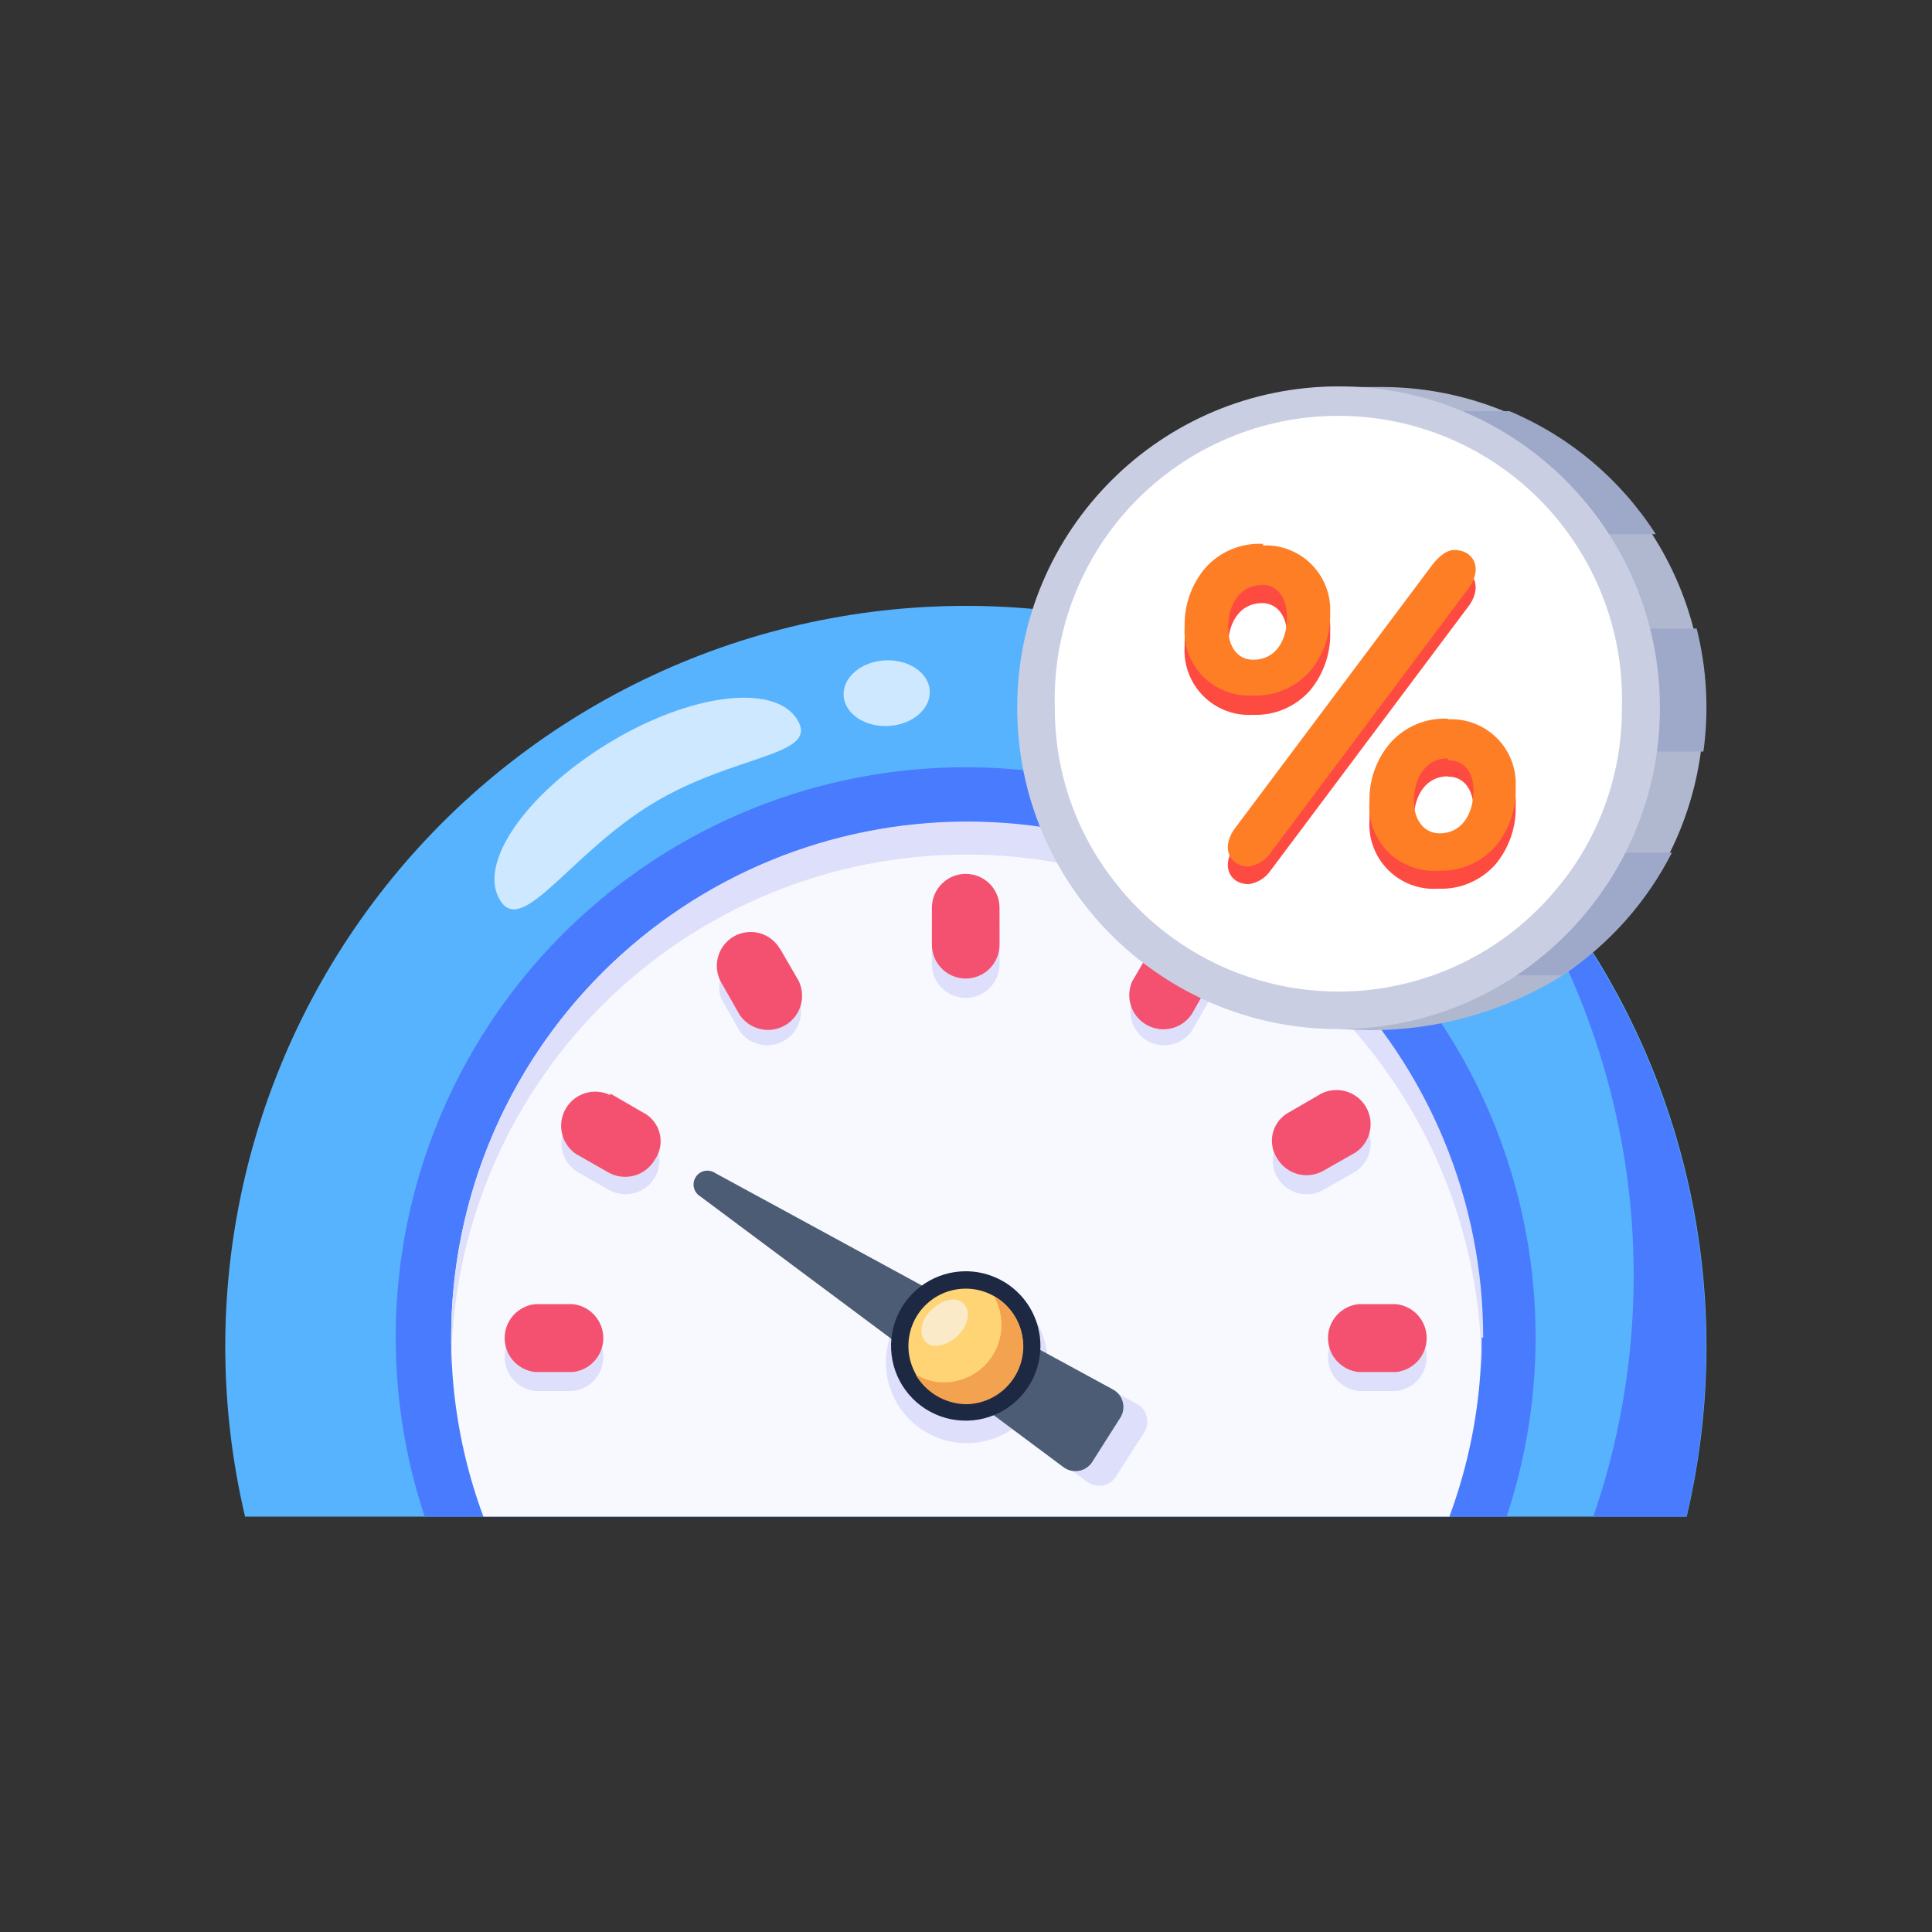 <?xml version="1.0" encoding="UTF-8"?>
<svg xmlns="http://www.w3.org/2000/svg" width="60" height="60" viewBox="0 0 60 60" fill="none">
  <rect x="0" y="0" width="60" height="60" fill="#333333" stroke="none"/>
  <g clip-path="url(#clip0_4025_15842)">
    <path d="M52.381 47.1C53.178 43.723 53.201 40.209 52.447 36.822C51.694 33.436 50.184 30.263 48.031 27.543C45.878 24.822 43.137 22.624 40.014 21.113C36.89 19.601 33.466 18.816 29.996 18.816C26.526 18.816 23.102 19.601 19.979 21.113C16.855 22.624 14.114 24.822 11.961 27.543C9.808 30.263 8.298 33.436 7.545 36.822C6.791 40.209 6.814 43.723 7.611 47.1H52.381Z" fill="#57B3FE"></path>
    <path d="M50.14 44.81C49.962 45.585 49.742 46.35 49.48 47.1H52.37C53.334 43.006 53.156 38.725 51.857 34.725C50.557 30.724 48.186 27.157 45 24.41C47.418 27.157 49.145 30.44 50.039 33.988C50.933 37.536 50.968 41.246 50.14 44.81Z" fill="#497BFE"></path>
    <path d="M46.789 47.1C47.671 44.441 47.909 41.609 47.484 38.839C47.058 36.069 45.981 33.44 44.34 31.168C42.7 28.896 40.544 27.046 38.049 25.77C35.554 24.494 32.791 23.828 29.989 23.828C27.187 23.828 24.424 24.494 21.929 25.77C19.434 27.046 17.278 28.896 15.638 31.168C13.998 33.44 12.92 36.069 12.495 38.839C12.069 41.609 12.307 44.441 13.189 47.1H46.789Z" fill="#497BFE"></path>
    <path d="M45.012 47.099C45.91 44.679 46.209 42.079 45.885 39.519C45.56 36.958 44.621 34.514 43.147 32.396C41.674 30.277 39.709 28.546 37.422 27.351C35.135 26.155 32.593 25.531 30.012 25.531C27.431 25.531 24.889 26.155 22.601 27.351C20.314 28.546 18.35 30.277 16.876 32.396C15.403 34.514 14.463 36.958 14.139 39.519C13.814 42.079 14.114 44.679 15.012 47.099H45.012Z" fill="#F8F9FE"></path>
    <path d="M22.531 37.629L33.761 46.019C33.83 46.07 33.909 46.107 33.993 46.127C34.077 46.146 34.164 46.148 34.248 46.132C34.333 46.116 34.414 46.083 34.485 46.034C34.556 45.985 34.616 45.922 34.661 45.849L35.531 44.489C35.578 44.416 35.609 44.336 35.623 44.251C35.637 44.166 35.634 44.08 35.613 43.996C35.592 43.913 35.555 43.834 35.503 43.766C35.451 43.698 35.386 43.641 35.311 43.599L22.951 36.879C22.902 36.835 22.843 36.803 22.78 36.785C22.717 36.767 22.651 36.763 22.586 36.774C22.521 36.785 22.459 36.81 22.405 36.848C22.352 36.886 22.307 36.935 22.275 36.993C22.243 37.05 22.224 37.114 22.22 37.179C22.215 37.245 22.226 37.311 22.251 37.372C22.275 37.433 22.313 37.488 22.362 37.532C22.41 37.577 22.468 37.609 22.531 37.629Z" fill="#DEDFFB"></path>
    <path d="M32.532 42.309C32.532 42.806 32.384 43.291 32.108 43.704C31.832 44.117 31.439 44.439 30.98 44.629C30.521 44.818 30.015 44.867 29.528 44.77C29.041 44.672 28.594 44.432 28.243 44.08C27.893 43.728 27.654 43.28 27.559 42.792C27.463 42.305 27.514 41.8 27.706 41.341C27.897 40.883 28.221 40.492 28.634 40.217C29.049 39.942 29.535 39.797 30.032 39.799C30.696 39.801 31.331 40.067 31.8 40.538C32.269 41.008 32.532 41.645 32.532 42.309Z" fill="#DEDFFB"></path>
    <path d="M21.741 37.15L33.021 45.56C33.09 45.612 33.168 45.65 33.252 45.67C33.335 45.691 33.422 45.693 33.507 45.678C33.591 45.663 33.672 45.631 33.743 45.583C33.815 45.535 33.875 45.473 33.921 45.4L34.791 44.03C34.837 43.958 34.868 43.877 34.881 43.793C34.894 43.709 34.89 43.623 34.868 43.54C34.847 43.457 34.808 43.38 34.756 43.313C34.703 43.246 34.637 43.191 34.561 43.15L22.211 36.43C22.164 36.398 22.111 36.376 22.055 36.364C21.999 36.353 21.941 36.353 21.885 36.364C21.829 36.375 21.776 36.397 21.728 36.429C21.681 36.461 21.64 36.502 21.609 36.55C21.578 36.598 21.556 36.652 21.546 36.708C21.536 36.764 21.537 36.822 21.549 36.878C21.561 36.934 21.585 36.987 21.618 37.033C21.651 37.08 21.693 37.12 21.741 37.15Z" fill="#4C5C75"></path>
    <path d="M46.012 41.539C46.012 41.869 46.012 42.219 46.012 42.539C46.012 38.295 44.326 34.225 41.325 31.225C38.325 28.224 34.255 26.539 30.012 26.539C25.768 26.539 21.699 28.224 18.698 31.225C15.697 34.225 14.012 38.295 14.012 42.539C14.012 42.209 14.012 41.859 14.012 41.539C14.012 37.289 15.7 33.213 18.705 30.207C21.711 27.202 25.787 25.514 30.037 25.514C34.287 25.514 38.363 27.202 41.368 30.207C44.373 33.213 46.062 37.289 46.062 41.539H46.012Z" fill="#DEDFFB"></path>
    <g opacity="0.7">
      <path d="M15.531 27.959C16.221 29.099 17.711 26.509 20.261 24.959C22.811 23.409 25.461 23.489 24.761 22.349C24.061 21.209 21.431 21.529 18.881 23.089C16.331 24.649 14.821 26.819 15.531 27.959Z" fill="white"></path>
    </g>
    <g opacity="0.7">
      <path d="M27.591 22.546C28.33 22.507 28.905 22.019 28.875 21.456C28.845 20.894 28.222 20.47 27.483 20.509C26.744 20.548 26.169 21.036 26.199 21.599C26.229 22.161 26.852 22.585 27.591 22.546Z" fill="white"></path>
    </g>
    <path d="M31.041 28.79V29.94C31.041 30.219 30.931 30.486 30.734 30.683C30.537 30.88 30.27 30.99 29.991 30.99C29.713 30.99 29.446 30.88 29.249 30.683C29.052 30.486 28.941 30.219 28.941 29.94V28.79C28.941 28.512 29.052 28.245 29.249 28.048C29.446 27.851 29.713 27.74 29.991 27.74C30.27 27.74 30.537 27.851 30.734 28.048C30.931 28.245 31.041 28.512 31.041 28.79Z" fill="#DEDFFB"></path>
    <path d="M24.221 30.02L24.801 31.02C24.897 31.259 24.902 31.524 24.815 31.767C24.728 32.008 24.555 32.21 24.33 32.334C24.104 32.457 23.841 32.493 23.591 32.435C23.34 32.378 23.12 32.23 22.971 32.02L22.401 31.02C22.314 30.785 22.314 30.525 22.402 30.29C22.49 30.054 22.66 29.858 22.88 29.737C23.101 29.616 23.357 29.578 23.603 29.63C23.849 29.682 24.068 29.821 24.221 30.02Z" fill="#DEDFFB"></path>
    <path d="M18.953 34.549L19.953 35.129C20.073 35.198 20.178 35.29 20.262 35.4C20.346 35.509 20.407 35.634 20.443 35.767C20.479 35.9 20.488 36.039 20.47 36.176C20.452 36.313 20.407 36.445 20.338 36.564C20.27 36.684 20.178 36.789 20.068 36.873C19.959 36.957 19.834 37.018 19.701 37.054C19.567 37.09 19.428 37.099 19.292 37.081C19.155 37.063 19.023 37.018 18.904 36.949L17.904 36.379C17.681 36.229 17.524 36 17.464 35.738C17.404 35.477 17.446 35.202 17.58 34.97C17.715 34.738 17.932 34.565 18.189 34.487C18.446 34.409 18.723 34.431 18.963 34.549H18.953Z" fill="#DEDFFB"></path>
    <path d="M16.629 41.09H17.779C18.041 41.115 18.284 41.238 18.461 41.433C18.638 41.628 18.736 41.882 18.736 42.145C18.736 42.408 18.638 42.662 18.461 42.857C18.284 43.052 18.041 43.174 17.779 43.2H16.629C16.367 43.174 16.124 43.052 15.947 42.857C15.77 42.662 15.672 42.408 15.672 42.145C15.672 41.882 15.77 41.628 15.947 41.433C16.124 41.238 16.367 41.115 16.629 41.09Z" fill="#DEDFFB"></path>
    <path d="M42.199 41.09H43.349C43.611 41.115 43.855 41.238 44.032 41.433C44.209 41.628 44.306 41.882 44.306 42.145C44.306 42.408 44.209 42.662 44.032 42.857C43.855 43.052 43.611 43.174 43.349 43.2H42.199C41.937 43.174 41.694 43.052 41.517 42.857C41.34 42.662 41.242 42.408 41.242 42.145C41.242 41.882 41.34 41.628 41.517 41.433C41.694 41.238 41.937 41.115 42.199 41.09Z" fill="#DEDFFB"></path>
    <path d="M40.043 35.129L41.043 34.549C41.284 34.431 41.561 34.409 41.817 34.487C42.074 34.565 42.292 34.738 42.426 34.97C42.561 35.202 42.602 35.477 42.542 35.738C42.482 36 42.325 36.229 42.103 36.379L41.103 36.949C40.983 37.018 40.852 37.063 40.715 37.081C40.578 37.099 40.439 37.09 40.306 37.054C40.172 37.018 40.047 36.957 39.938 36.873C39.829 36.789 39.737 36.684 39.668 36.564C39.599 36.445 39.554 36.313 39.536 36.176C39.518 36.039 39.528 35.9 39.563 35.767C39.599 35.634 39.661 35.509 39.745 35.4C39.829 35.29 39.933 35.198 40.053 35.129H40.043Z" fill="#DEDFFB"></path>
    <path d="M35.181 31.02L35.761 30.02C35.914 29.821 36.133 29.682 36.379 29.63C36.625 29.578 36.881 29.616 37.102 29.737C37.322 29.858 37.492 30.054 37.58 30.29C37.668 30.525 37.668 30.785 37.581 31.02L37.011 32.02C36.862 32.23 36.642 32.378 36.391 32.435C36.141 32.493 35.878 32.457 35.652 32.334C35.426 32.21 35.254 32.008 35.167 31.767C35.08 31.524 35.085 31.259 35.181 31.02Z" fill="#DEDFFB"></path>
    <path d="M31.041 28.189V29.339C31.041 29.617 30.931 29.884 30.734 30.081C30.537 30.278 30.27 30.389 29.991 30.389C29.713 30.389 29.446 30.278 29.249 30.081C29.052 29.884 28.941 29.617 28.941 29.339V28.189C28.941 27.91 29.052 27.643 29.249 27.446C29.446 27.249 29.713 27.139 29.991 27.139C30.27 27.139 30.537 27.249 30.734 27.446C30.931 27.643 31.041 27.91 31.041 28.189Z" fill="#F45170"></path>
    <path d="M24.222 29.459L24.802 30.459C24.92 30.7 24.942 30.977 24.864 31.233C24.786 31.49 24.614 31.708 24.381 31.842C24.149 31.977 23.875 32.018 23.613 31.958C23.352 31.898 23.123 31.741 22.972 31.519L22.402 30.519C22.263 30.278 22.225 29.991 22.298 29.722C22.37 29.453 22.546 29.223 22.787 29.084C23.029 28.945 23.315 28.907 23.585 28.979C23.854 29.051 24.083 29.228 24.222 29.469V29.459Z" fill="#F45170"></path>
    <path d="M18.952 33.96L19.952 34.54C20.083 34.603 20.198 34.695 20.291 34.807C20.383 34.92 20.449 35.051 20.485 35.192C20.522 35.333 20.527 35.48 20.5 35.623C20.474 35.766 20.416 35.902 20.332 36.02C20.192 36.262 19.962 36.438 19.692 36.511C19.422 36.584 19.135 36.548 18.892 36.41L17.892 35.84C17.669 35.69 17.513 35.461 17.453 35.199C17.393 34.938 17.434 34.663 17.569 34.431C17.703 34.199 17.921 34.026 18.177 33.948C18.434 33.87 18.711 33.892 18.952 34.01V33.96Z" fill="#F45170"></path>
    <path d="M16.629 40.5H17.779C18.041 40.526 18.284 40.648 18.461 40.843C18.638 41.038 18.736 41.292 18.736 41.555C18.736 41.818 18.638 42.072 18.461 42.267C18.284 42.462 18.041 42.584 17.779 42.61H16.629C16.367 42.584 16.124 42.462 15.947 42.267C15.77 42.072 15.672 41.818 15.672 41.555C15.672 41.292 15.77 41.038 15.947 40.843C16.124 40.648 16.367 40.526 16.629 40.5Z" fill="#F45170"></path>
    <path d="M42.199 40.5H43.349C43.611 40.526 43.855 40.648 44.032 40.843C44.209 41.038 44.306 41.292 44.306 41.555C44.306 41.818 44.209 42.072 44.032 42.267C43.855 42.462 43.611 42.584 43.349 42.61H42.199C41.937 42.584 41.694 42.462 41.517 42.267C41.34 42.072 41.242 41.818 41.242 41.555C41.242 41.292 41.34 41.038 41.517 40.843C41.694 40.648 41.937 40.526 42.199 40.5Z" fill="#F45170"></path>
    <path d="M40.04 34.539L41.04 33.959C41.281 33.842 41.557 33.819 41.814 33.898C42.071 33.975 42.288 34.148 42.423 34.38C42.557 34.612 42.599 34.887 42.539 35.148C42.479 35.41 42.322 35.639 42.1 35.789L41.1 36.359C40.857 36.497 40.569 36.534 40.3 36.461C40.03 36.388 39.8 36.211 39.66 35.969C39.584 35.852 39.534 35.721 39.512 35.583C39.49 35.446 39.498 35.305 39.533 35.17C39.569 35.036 39.633 34.91 39.72 34.801C39.807 34.693 39.916 34.604 40.04 34.539Z" fill="#F45170"></path>
    <path d="M35.178 30.45L35.758 29.45C35.821 29.325 35.91 29.215 36.018 29.127C36.127 29.039 36.252 28.974 36.387 28.938C36.522 28.901 36.662 28.893 36.8 28.914C36.938 28.935 37.071 28.985 37.188 29.06C37.43 29.2 37.606 29.43 37.679 29.699C37.752 29.969 37.716 30.257 37.578 30.5L37.008 31.5C36.858 31.722 36.629 31.879 36.367 31.939C36.106 31.999 35.831 31.957 35.599 31.823C35.367 31.688 35.194 31.471 35.116 31.214C35.038 30.957 35.06 30.681 35.178 30.44V30.45Z" fill="#F45170"></path>
    <path d="M32.312 41.81C32.31 42.269 32.172 42.717 31.915 43.098C31.659 43.478 31.295 43.774 30.87 43.948C30.446 44.121 29.979 44.165 29.529 44.074C29.08 43.983 28.667 43.76 28.344 43.434C28.021 43.108 27.802 42.694 27.715 42.243C27.627 41.793 27.675 41.327 27.852 40.903C28.03 40.48 28.329 40.119 28.711 39.866C29.094 39.613 29.543 39.478 30.002 39.48C30.306 39.482 30.608 39.543 30.889 39.661C31.17 39.779 31.425 39.951 31.639 40.167C31.854 40.383 32.024 40.64 32.139 40.922C32.255 41.204 32.313 41.506 32.312 41.81Z" fill="#1D2943"></path>
    <path d="M31.771 41.81C31.769 42.162 31.663 42.505 31.465 42.797C31.268 43.088 30.989 43.315 30.663 43.448C30.337 43.581 29.979 43.614 29.634 43.543C29.289 43.473 28.973 43.301 28.725 43.051C28.478 42.801 28.31 42.483 28.243 42.137C28.177 41.791 28.214 41.434 28.35 41.109C28.487 40.785 28.716 40.508 29.01 40.314C29.304 40.12 29.649 40.018 30.001 40.02C30.235 40.021 30.466 40.068 30.681 40.159C30.897 40.249 31.092 40.382 31.257 40.548C31.421 40.714 31.551 40.911 31.639 41.128C31.727 41.344 31.772 41.576 31.771 41.81Z" fill="#FFD475"></path>
    <path d="M31.78 41.81C31.78 42.284 31.593 42.739 31.26 43.075C30.926 43.413 30.474 43.605 30 43.61C29.68 43.604 29.367 43.515 29.092 43.352C28.817 43.189 28.589 42.957 28.43 42.68C28.7 42.847 29.012 42.934 29.33 42.93C29.564 42.928 29.796 42.881 30.012 42.789C30.229 42.698 30.424 42.565 30.589 42.398C30.753 42.23 30.883 42.032 30.971 41.815C31.059 41.597 31.102 41.364 31.1 41.13C31.096 40.827 31.02 40.529 30.88 40.26C31.152 40.417 31.378 40.643 31.536 40.915C31.694 41.187 31.778 41.495 31.78 41.81Z" fill="#F3A250"></path>
    <g opacity="0.6">
      <path d="M29.924 40.48C30.163 40.72 30.064 41.17 29.744 41.48C29.424 41.79 28.963 41.91 28.744 41.67C28.523 41.43 28.593 40.99 28.933 40.67C29.273 40.35 29.703 40.26 29.924 40.48Z" fill="#F8F9FE"></path>
    </g>
    <path d="M48.531 30.29C46.461 31.578 44.029 32.161 41.601 31.95L41.981 31.89C39.631 31.6 37.461 30.487 35.855 28.747C34.249 27.008 33.313 24.755 33.212 22.39C33.111 20.025 33.853 17.701 35.305 15.832C36.756 13.962 38.824 12.668 41.141 12.18V12.02H43.021C45.15 12.043 47.215 12.746 48.918 14.025C50.62 15.304 51.869 17.093 52.484 19.131C53.098 21.17 53.047 23.351 52.336 25.358C51.624 27.365 50.292 29.093 48.531 30.29Z" fill="#B0B8CF"></path>
    <path d="M51.421 16.59H45.301V12.77H46.881C48.746 13.554 50.329 14.886 51.421 16.59Z" fill="#9EA9C9"></path>
    <path d="M52.901 23.34H49.191V19.52H52.691C53.007 20.767 53.078 22.064 52.901 23.34Z" fill="#9EA9C9"></path>
    <path d="M51.922 26.48C51.137 28.023 49.966 29.336 48.522 30.291H46.422V26.48H51.922Z" fill="#9EA9C9"></path>
    <path d="M41.57 31.96C47.082 31.96 51.55 27.492 51.55 21.98C51.55 16.468 47.082 12 41.57 12C36.058 12 31.59 16.468 31.59 21.98C31.59 27.492 36.058 31.96 41.57 31.96Z" fill="#C9CEE2"></path>
    <path d="M50.369 22.021C50.373 23.994 49.703 25.91 48.469 27.451L48.419 27.511C47.591 28.541 46.542 29.371 45.349 29.939C44.156 30.507 42.851 30.8 41.529 30.794C40.208 30.788 38.905 30.485 37.717 29.906C36.53 29.327 35.488 28.488 34.669 27.451C33.432 25.911 32.759 23.995 32.759 22.021C32.719 20.84 32.917 19.662 33.342 18.559C33.767 17.456 34.409 16.45 35.23 15.6C36.052 14.751 37.036 14.075 38.124 13.613C39.212 13.152 40.382 12.914 41.564 12.914C42.746 12.914 43.916 13.152 45.004 13.613C46.092 14.075 47.076 14.751 47.898 15.6C48.719 16.45 49.361 17.456 49.786 18.559C50.21 19.662 50.409 20.84 50.369 22.021Z" fill="white"></path>
    <path d="M39.22 17.5C39.5 17.486 39.78 17.532 40.042 17.635C40.303 17.737 40.54 17.893 40.738 18.093C40.935 18.293 41.088 18.532 41.186 18.796C41.285 19.058 41.327 19.339 41.31 19.619C41.332 20.291 41.104 20.947 40.67 21.459C40.447 21.706 40.173 21.9 39.867 22.028C39.561 22.156 39.231 22.214 38.9 22.2C38.617 22.216 38.333 22.172 38.069 22.07C37.804 21.968 37.564 21.812 37.364 21.61C37.165 21.409 37.01 21.167 36.911 20.902C36.812 20.636 36.771 20.352 36.79 20.07C36.771 19.402 36.999 18.75 37.43 18.239C37.654 17.988 37.932 17.789 38.244 17.659C38.556 17.53 38.892 17.471 39.23 17.489L39.22 17.5ZM44.49 18.09C44.73 17.799 44.95 17.64 45.17 17.64C45.73 17.64 46.05 18.16 45.65 18.77L39.47 27.02C39.392 27.137 39.291 27.238 39.172 27.313C39.053 27.389 38.919 27.439 38.78 27.459C38.23 27.459 37.91 26.95 38.31 26.329L44.49 18.09ZM39.19 18.73C38.52 18.73 38.14 19.32 38.14 20.059C38.14 20.63 38.42 21.059 38.92 21.059C39.61 21.059 39.97 20.47 39.97 19.73C39.97 19.16 39.69 18.73 39.19 18.73ZM44.96 22.899C45.242 22.884 45.524 22.927 45.788 23.028C46.052 23.129 46.292 23.285 46.491 23.485C46.69 23.686 46.845 23.926 46.945 24.191C47.044 24.455 47.087 24.738 47.07 25.02C47.092 25.691 46.864 26.347 46.43 26.86C46.207 27.106 45.933 27.3 45.627 27.428C45.321 27.556 44.991 27.614 44.66 27.599C44.375 27.619 44.089 27.577 43.822 27.477C43.555 27.376 43.313 27.22 43.111 27.018C42.909 26.817 42.753 26.574 42.653 26.307C42.552 26.04 42.51 25.754 42.53 25.47C42.511 24.802 42.739 24.15 43.17 23.64C43.394 23.387 43.672 23.189 43.984 23.059C44.296 22.93 44.633 22.872 44.97 22.89L44.96 22.899ZM44.96 24.11C44.29 24.11 43.91 24.7 43.91 25.439C43.91 26.009 44.21 26.439 44.71 26.439C45.39 26.439 45.76 25.86 45.76 25.119C45.76 24.54 45.48 24.119 44.97 24.119L44.96 24.11Z" fill="#FE4B42"></path>
    <path d="M39.22 16.94C39.497 16.927 39.773 16.972 40.032 17.072C40.291 17.172 40.526 17.325 40.722 17.52C40.919 17.716 41.072 17.95 41.173 18.208C41.275 18.466 41.321 18.743 41.31 19.02C41.332 19.691 41.104 20.347 40.67 20.86C40.447 21.106 40.173 21.3 39.867 21.428C39.561 21.556 39.231 21.615 38.9 21.6C38.617 21.616 38.333 21.572 38.069 21.47C37.804 21.369 37.564 21.212 37.364 21.011C37.165 20.809 37.01 20.568 36.911 20.302C36.812 20.037 36.771 19.753 36.79 19.47C36.771 18.802 36.999 18.151 37.43 17.64C37.654 17.388 37.932 17.19 38.244 17.06C38.556 16.93 38.892 16.872 39.23 16.89L39.22 16.94ZM44.49 17.53C44.73 17.23 44.95 17.08 45.17 17.08C45.73 17.08 46.05 17.6 45.65 18.21L39.47 26.47C39.392 26.588 39.291 26.688 39.172 26.764C39.053 26.84 38.919 26.889 38.78 26.91C38.23 26.91 37.91 26.4 38.31 25.78L44.49 17.53ZM39.19 18.17C38.52 18.17 38.14 18.75 38.14 19.49C38.14 20.06 38.42 20.49 38.92 20.49C39.61 20.49 39.97 19.9 39.97 19.16C39.97 18.59 39.69 18.16 39.19 18.16V18.17ZM44.96 22.34C45.242 22.324 45.524 22.368 45.788 22.469C46.052 22.57 46.292 22.726 46.491 22.926C46.69 23.126 46.845 23.366 46.945 23.631C47.044 23.895 47.087 24.178 47.07 24.46C47.09 25.131 46.862 25.786 46.43 26.3C46.207 26.546 45.933 26.74 45.627 26.868C45.321 26.996 44.991 27.055 44.66 27.04C44.374 27.059 44.088 27.017 43.82 26.916C43.552 26.815 43.309 26.658 43.107 26.455C42.905 26.253 42.749 26.009 42.649 25.74C42.55 25.472 42.509 25.185 42.53 24.9C42.511 24.235 42.739 23.587 43.17 23.08C43.393 22.826 43.671 22.626 43.983 22.494C44.294 22.363 44.632 22.303 44.97 22.32L44.96 22.34ZM44.96 23.55C44.29 23.55 43.91 24.14 43.91 24.88C43.91 25.45 44.21 25.88 44.71 25.88C45.39 25.88 45.76 25.29 45.76 24.55C45.76 23.98 45.48 23.61 44.97 23.61L44.96 23.55Z" fill="#FE7E26"></path>
  </g>
  <defs>
    <clipPath id="clip0_4025_15842">
      <rect width="46" height="35.11" fill="white" transform="translate(7 12)"></rect>
    </clipPath>
  </defs>
</svg>
